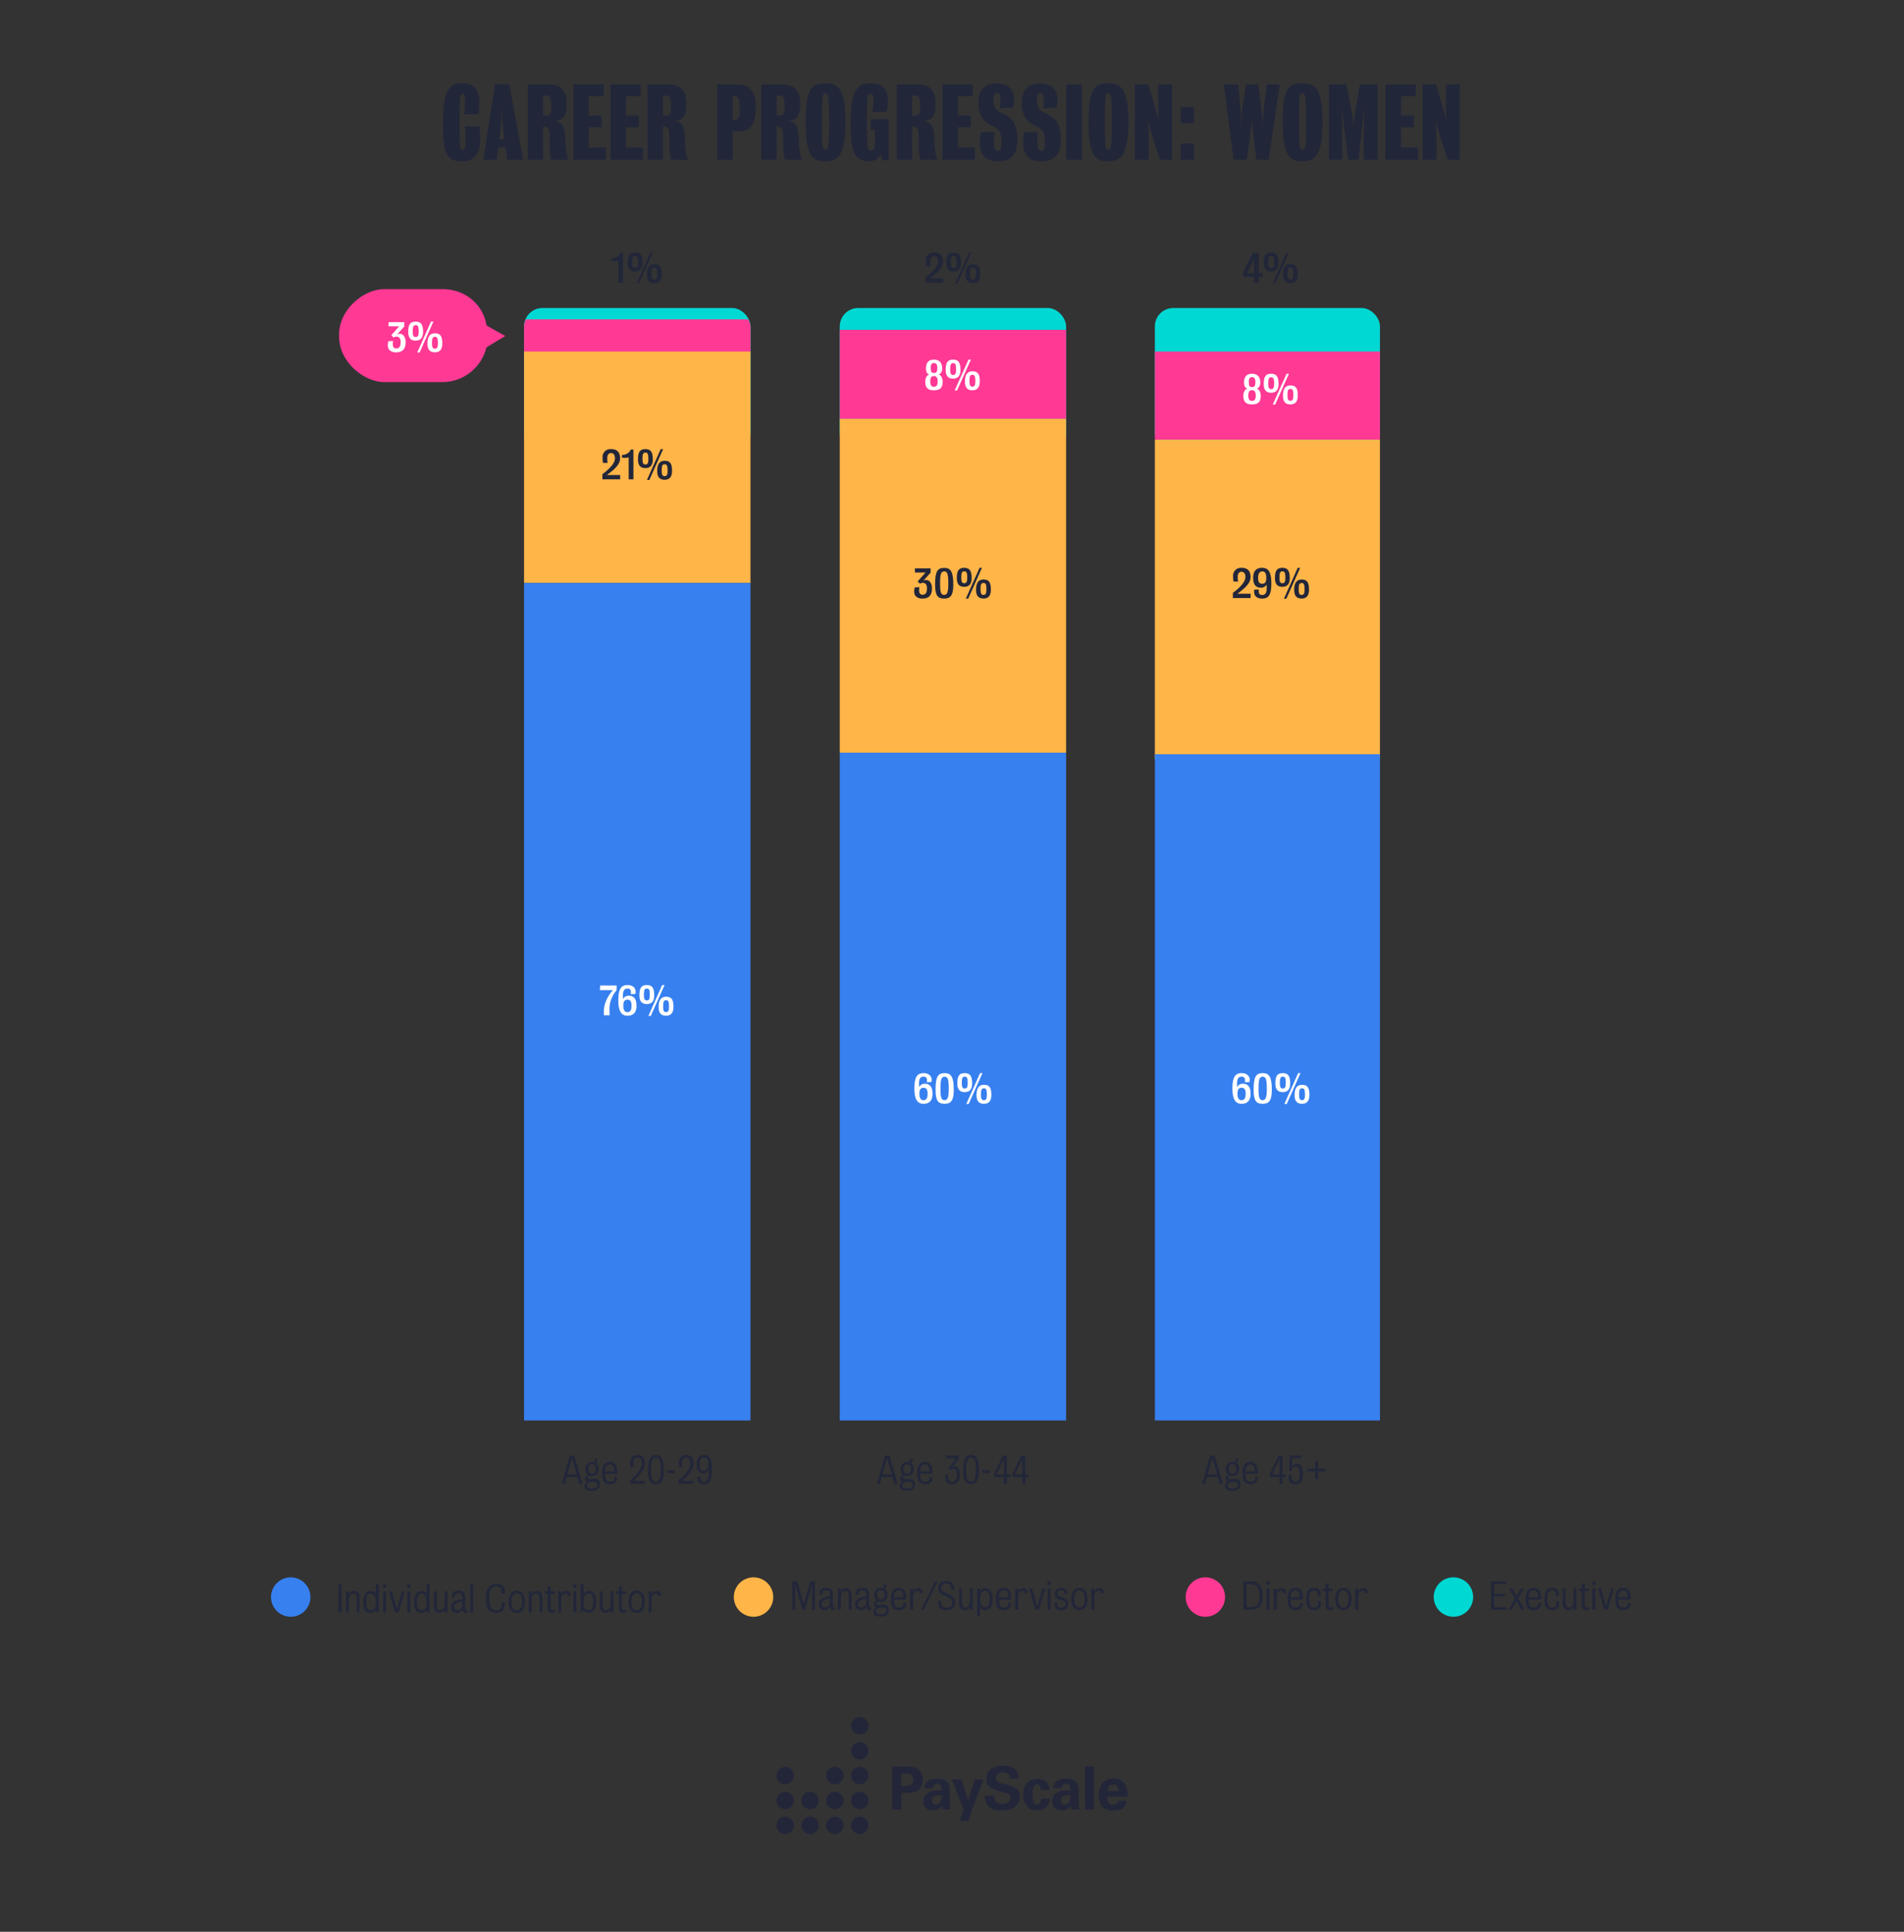 <svg id="Layer_1" data-name="Layer 1" xmlns="http://www.w3.org/2000/svg" xmlns:xlink="http://www.w3.org/1999/xlink" viewBox="0 0 1400 1420"><rect x="0" y="0" width="1400" height="1420" fill="#333333" stroke="none"/><defs><style>.cls-1{fill:none;}.cls-2{fill:#ff3994;}.cls-3{fill:#fff;}.cls-4{fill:#3780f0;}.cls-5{fill:#ffb548;}.cls-6{fill:#00d8d4;}.cls-7{fill:#222639;}.cls-8{clip-path:url(#clip-path);}.cls-9{fill:#232639;}</style><clipPath id="clip-path"><rect class="cls-1" x="385.33" y="227.08" width="166.5" height="105.53" rx="13.52"/></clipPath></defs><title>Artboard 19</title><path class="cls-2" d="M249.34,247.6v-1.82c0-18.29,18.12-33.25,33.24-33.25h42.75c16.47,0,29.84,10.91,32.41,26.68,2.07,1.27,13.82,7.81,13.82,7.81s-11,6.46-13.93,8.44a33.37,33.37,0,0,1-32.3,25.39H282.58C267.46,280.85,249.34,265.89,249.34,247.6Z"/><path class="cls-3" d="M291.23,259c-3.9,0-6.06-2.05-6.06-5a11.45,11.45,0,0,1,.42-3.19l3.42-.2a11.51,11.51,0,0,0-.23,2c0,2.28.69,3.56,2.6,3.56s3.22-1.14,3.22-4.73c0-2.94-1.29-4-3.31-4a3.85,3.85,0,0,0-1.91.66l-1.65-1.71,5.81-6.53h-7.83v-3.07h11.54V240l-5.45,6a3.58,3.58,0,0,1,2.23-.63c1.9,0,4.21,1.8,4.21,6.13C298.24,257.18,295.36,259,291.23,259Z"/><path class="cls-3" d="M305.65,250.4c-3.59,0-5.47-1.91-5.47-6.35,0-5.27,1.2-7.64,5.47-7.64,4,0,5.44,2.28,5.44,7.58C311.09,248.27,309.24,250.4,305.65,250.4Zm.06-11.39c-1.65,0-2.22.88-2.22,4.55,0,3.28.62,4.16,2.16,4.16s2.2-.88,2.2-4.16C307.85,239.8,307.19,239,305.71,239Zm2.85,20.08h-1.77l10.12-22.68h1.76Zm11.22-.11c-3.59,0-5.47-1.91-5.47-6.36,0-5,1.66-7.63,5.47-7.63,4.22,0,5.44,2.28,5.44,7.58C325.22,256.84,323.37,259,319.78,259Zm.06-11.4c-1.65,0-2.22.88-2.22,4.56,0,3.28.62,4.16,2.16,4.16s2.2-.88,2.2-4.16C322,248.38,321.32,247.58,319.84,247.58Z"/><circle class="cls-4" cx="213.76" cy="1173.98" r="14.49" transform="translate(-899.2 743.59) rotate(-58.54)"/><circle class="cls-5" cx="554.07" cy="1173.98" r="14.49" transform="translate(-736.51 1033.87) rotate(-58.54)"/><circle class="cls-2" cx="886.29" cy="1173.98" r="14.49" transform="translate(-577.68 1317.25) rotate(-58.54)"/><circle class="cls-6" cx="1068.7" cy="1173.98" r="14.49" transform="translate(-490.47 1472.84) rotate(-58.54)"/><path class="cls-7" d="M248.83,1185.27v-20.78h2.25v20.78Z"/><path class="cls-7" d="M262.31,1185.27v-10.09c0-3-.84-3.79-2.76-3.79s-3.06,2.22-3.06,4.66v9.22h-2.11v-15.53h2.11V1172a3.93,3.93,0,0,1,3.79-2.54c2.22,0,4.14,1.11,4.14,5.14v10.66Z"/><path class="cls-7" d="M276.48,1185.3v-2.14a4.24,4.24,0,0,1-4.13,2.38c-2.76,0-5.23-1.76-5.23-7.68s2.33-8.33,5.39-8.33a4.1,4.1,0,0,1,3.89,2.24v-7.28h2.11v20.81Zm-3.89-13.88c-2.33,0-3.3,1.7-3.3,6.38,0,4.36,1.35,5.79,3.65,5.79,2,0,3.46-1.4,3.46-6.06C276.4,1173.56,274.56,1171.42,272.59,1171.42Z"/><path class="cls-7" d="M281.62,1167.12v-2.63H284v2.63Zm.14,18.15v-15.53h2.11v15.53Z"/><path class="cls-7" d="M293.12,1185.27h-2.68l-4.54-15.53h2.25l3.7,13.34,3.74-13.34h1.94Z"/><path class="cls-7" d="M299.43,1167.12v-2.63h2.38v2.63Zm.13,18.15v-15.53h2.11v15.53Z"/><path class="cls-7" d="M313.82,1185.3v-2.14a4.25,4.25,0,0,1-4.14,2.38c-2.76,0-5.22-1.76-5.22-7.68s2.33-8.33,5.38-8.33a4.12,4.12,0,0,1,3.9,2.24v-7.28h2.11v20.81Zm-3.89-13.88c-2.33,0-3.31,1.7-3.31,6.38,0,4.36,1.36,5.79,3.66,5.79,2,0,3.46-1.4,3.46-6.06C313.74,1173.56,311.9,1171.42,309.93,1171.42Z"/><path class="cls-7" d="M326.94,1185.27v-2.14a4.08,4.08,0,0,1-3.78,2.41c-2.22,0-4.14-1.11-4.14-5.14v-10.66h2.11v10.09c0,3,.83,3.79,2.76,3.79s3.05-2.33,3.05-4.65v-9.23h2.11v15.53Z"/><path class="cls-7" d="M341.85,1185.49c-1.19,0-1.76-1-1.76-2.74a4,4,0,0,1-4,2.85c-2.81,0-4.38-1.65-4.38-4.44,0-2.49,1.84-4,4.33-4.84a18,18,0,0,1,3.92-.79c0-3.65-.81-4.44-3-4.44s-2.51,1.2-2.51,2.33a2.45,2.45,0,0,0,.11.7l-2.2.19c0-.19-.1-.78-.1-1.16,0-2.35,1.67-3.9,4.78-3.9,3.28,0,5,1.22,5,5.31v7.76c0,.84.16,1.3,1.27,1.3h.35v1.3A3,3,0,0,1,341.85,1185.49Zm-1.87-8.17a12.06,12.06,0,0,0-2.62.46c-2.54.84-3.49,1.92-3.49,3.65,0,1.51.86,2.19,2.62,2.19a3.72,3.72,0,0,0,3.49-3.76Z"/><path class="cls-7" d="M345.83,1185.27v-20.78h2.11v20.78Z"/><path class="cls-7" d="M365,1185.6c-4.95,0-7.74-2.82-7.74-10.34,0-8.06,2.82-11.09,7.58-11.09,5.6,0,6.76,3.76,6.46,7.33H369c.35-3-1.06-5.49-4-5.49-3.63,0-5.33,2.7-5.33,9,0,5.74,1.46,8.66,5.41,8.66,3.65,0,3.87-2.54,4-5.81l2.29.21C371.21,1183,369.53,1185.6,365,1185.6Z"/><path class="cls-7" d="M380,1185.6c-3.33,0-6-2.39-6-8.17s2.65-8.18,6-8.18,6,2.36,6,8.18S383.35,1185.6,380,1185.6Zm0-14.51c-3.25,0-3.87,3.68-3.87,6.34s.62,6.27,3.87,6.27,3.87-3.65,3.87-6.27S383.27,1171.09,380,1171.09Z"/><path class="cls-7" d="M396.72,1185.27v-10.09c0-3-.84-3.79-2.76-3.79s-3.06,2.22-3.06,4.66v9.22h-2.11v-15.53h2.11V1172a3.94,3.94,0,0,1,3.79-2.54c2.22,0,4.14,1.11,4.14,5.14v10.66Z"/><path class="cls-7" d="M406,1185.46c-2.27,0-3.25-.7-3.25-3.68v-10.2h-2.11v-1.84h2.17l0-3.73h2.11l0,3.73h3v1.84h-3v9.88c0,1.51.19,2.19,1.71,2.19a4.73,4.73,0,0,0,1.67-.44v1.6A5,5,0,0,1,406,1185.46Z"/><path class="cls-7" d="M417.53,1173.45c0-1-.22-2-2-2-1.21,0-2.4,1.19-2.89,3.19v10.69h-2.14v-15.53h2.06v2.08a4.54,4.54,0,0,1,3.81-2.43,2.94,2.94,0,0,1,3.25,3.43Z"/><path class="cls-7" d="M421.48,1167.12v-2.63h2.38v2.63Zm.13,18.15v-15.53h2.11v15.53Z"/><path class="cls-7" d="M432.89,1185.6a4.55,4.55,0,0,1-3.92-2.28l-1.08,2H427v-20.84h2.11v7.58a4,4,0,0,1,3.73-2.6c3.49,0,5.55,2.33,5.55,8.39S435.44,1185.6,432.89,1185.6Zm-.19-14.18c-2.19,0-3.62,2-3.62,6.11,0,4.58,1.22,6.06,3.73,6.06,2.06,0,3.44-1.43,3.44-5.79C436.25,1173,435,1171.42,432.7,1171.42Z"/><path class="cls-7" d="M449,1185.27v-2.14a4.09,4.09,0,0,1-3.79,2.41c-2.21,0-4.13-1.11-4.13-5.14v-10.66h2.11v10.09c0,3,.84,3.79,2.75,3.79s3.06-2.33,3.06-4.65v-9.23h2.11v15.53Z"/><path class="cls-7" d="M458.38,1185.46c-2.27,0-3.25-.7-3.25-3.68v-10.2H453v-1.84h2.17l0-3.73h2.11l0,3.73h3v1.84h-3v9.88c0,1.51.19,2.19,1.71,2.19a4.84,4.84,0,0,0,1.68-.44v1.6A5.12,5.12,0,0,1,458.38,1185.46Z"/><path class="cls-7" d="M468.15,1185.6c-3.33,0-6-2.39-6-8.17s2.65-8.18,6-8.18,6,2.36,6,8.18S471.47,1185.6,468.15,1185.6Zm0-14.51c-3.25,0-3.87,3.68-3.87,6.34s.62,6.27,3.87,6.27,3.87-3.65,3.87-6.27S471.39,1171.09,468.15,1171.09Z"/><path class="cls-7" d="M484,1173.45c0-1-.22-2-2-2-1.22,0-2.41,1.19-2.9,3.19v10.69h-2.14v-15.53H479v2.08a4.54,4.54,0,0,1,3.81-2.43,2.94,2.94,0,0,1,3.25,3.43Z"/><path class="cls-7" d="M597.12,1183.22V1164.9l-5.22,18.32H590l-5.28-18.32v18.32h-2.11v-20.78h3.57l4.79,16.83,4.79-16.83h3.49v20.78Z"/><path class="cls-7" d="M612.14,1183.43c-1.19,0-1.76-.94-1.76-2.73a4,4,0,0,1-4,2.84c-2.81,0-4.38-1.65-4.38-4.44,0-2.48,1.84-4,4.33-4.84a17.74,17.74,0,0,1,3.92-.78c0-3.66-.81-4.44-2.95-4.44s-2.51,1.19-2.51,2.33a2.5,2.5,0,0,0,.11.7l-2.19.19a9.54,9.54,0,0,1-.11-1.16c0-2.36,1.67-3.9,4.79-3.9s5,1.22,5,5.3v7.77c0,.84.16,1.3,1.27,1.3H614v1.29A2.94,2.94,0,0,1,612.14,1183.43Zm-1.87-8.17a12.7,12.7,0,0,0-2.62.46c-2.54.84-3.49,1.92-3.49,3.65,0,1.52.86,2.2,2.62,2.2a3.72,3.72,0,0,0,3.49-3.76Z"/><path class="cls-7" d="M624,1183.22v-10.1c0-2.94-.83-3.78-2.76-3.78s-3,2.22-3,4.65v9.23h-2.11v-15.53h2.11V1170a3.93,3.93,0,0,1,3.79-2.54c2.21,0,4.14,1.11,4.14,5.14v10.66Z"/><path class="cls-7" d="M638.87,1183.43c-1.19,0-1.76-.94-1.76-2.73a4,4,0,0,1-4,2.84c-2.82,0-4.39-1.65-4.39-4.44,0-2.48,1.84-4,4.33-4.84a17.69,17.69,0,0,1,3.93-.78c0-3.66-.82-4.44-3-4.44s-2.52,1.19-2.52,2.33a2.5,2.5,0,0,0,.11.7l-2.19.19a9.54,9.54,0,0,1-.11-1.16c0-2.36,1.67-3.9,4.79-3.9s5,1.22,5,5.3v7.77c0,.84.16,1.3,1.27,1.3h.35v1.29A2.94,2.94,0,0,1,638.87,1183.43Zm-1.86-8.17a12.67,12.67,0,0,0-2.63.46c-2.54.84-3.49,1.92-3.49,3.65,0,1.52.87,2.2,2.63,2.2a3.73,3.73,0,0,0,3.49-3.76Z"/><path class="cls-7" d="M647.45,1188.3c-3.71,0-5.22-1.22-5.22-3.22a3.22,3.22,0,0,1,2.41-3.35,2.14,2.14,0,0,1-2.09-2.33c0-1.16.68-2.14,2.28-2.7-1.33-.73-2-2.57-2-4.39,0-3.08,1.73-5.11,4.87-5.11a4.86,4.86,0,0,1,1.82.35l.4-2.81h2.44l-1.79,3.3a5.19,5.19,0,0,1,2,4.27c0,3.06-1.92,5.14-4.66,5.14a8.7,8.7,0,0,1-2-.24c-1.38.38-1.51.87-1.51,1.54s.65,1.22,2.57,1l2-.19c2.43-.22,4.52.92,4.52,3.9C653.54,1186.71,651.4,1188.3,647.45,1188.3Zm1.14-6.54a13.39,13.39,0,0,0-2.47.21c-1.62.76-2.08,1.65-2.08,2.52,0,1.32,1.11,2.16,3.46,2.16,3.11,0,4.25-1,4.25-2.84C651.75,1182.16,650.51,1181.76,648.59,1181.76Zm-.9-12.88c-2,0-2.76,1.27-2.76,3.43s1,3.44,2.76,3.44,2.79-1.14,2.79-3.44C650.48,1170.26,649.61,1168.88,647.69,1168.88Z"/><path class="cls-7" d="M666.31,1175.78h-9c0,.46,0,.89.06,1.3.21,3.35,1.32,4.59,3.92,4.59,2.24,0,2.84-1.4,2.89-2.92,0-.24,0-.62,0-.62l2.09.22a4.39,4.39,0,0,1,0,1c-.19,2.59-2,4.19-5.23,4.19-4.11,0-5.92-2.11-5.92-7.87,0-6.33,2.08-8.47,5.87-8.47,3.19,0,5.06,2,5.33,6.14,0,.41.05.89.05,1.44C666.33,1175.1,666.33,1175.45,666.31,1175.78Zm-2.28-3.39c-.27-1.86-1.1-3.35-3.11-3.35-2.27,0-3.65,1.87-3.65,5h6.84C664.11,1173.67,664.09,1172.88,664,1172.39Z"/><path class="cls-7" d="M676.32,1171.39c0-.94-.22-2-2-2-1.22,0-2.41,1.2-2.9,3.2v10.68h-2.14v-15.53h2.06v2.09a4.52,4.52,0,0,1,3.81-2.44,3,3,0,0,1,3.25,3.44Z"/><path class="cls-7" d="M679.18,1183.22h-1.89l10.28-20.78h1.9Z"/><path class="cls-7" d="M695.85,1183.54c-3.89,0-6-1.57-6-4.76a8.75,8.75,0,0,1,.27-2l2.16-.08a6.16,6.16,0,0,0-.22,1.65c0,2.38,1.2,3.3,3.87,3.3,2.84,0,4.25-.95,4.25-3.65,0-2-1.14-3.17-4.35-4.52l-2.52-1.08c-2.08-.87-3.41-2.17-3.41-4.49,0-3.39,1.76-5.77,5.79-5.77,3.52,0,5.82,2,5.82,5a4.7,4.7,0,0,1-.17,1.43l-2.11.06a4.92,4.92,0,0,0,.14-1c0-1.95-1-3.66-3.82-3.66-2.32,0-3.38,1.25-3.38,3.25s.9,2.57,3.22,3.6l3.11,1.38a6,6,0,0,1,3.93,5.73C702.43,1181.86,699.94,1183.54,695.85,1183.54Z"/><path class="cls-7" d="M713.17,1183.22v-2.14a4.11,4.11,0,0,1-3.79,2.41c-2.22,0-4.14-1.11-4.14-5.14v-10.66h2.11v10.09c0,3,.84,3.79,2.76,3.79s3.06-2.33,3.06-4.66v-9.22h2.11v15.53Z"/><path class="cls-7" d="M724.45,1183.54a4,4,0,0,1-3.82-2.22v6.77h-2.11v-20.4h2.11v2.51a3.82,3.82,0,0,1,3.74-2.84c3.06,0,5.54,2.22,5.54,8.44C729.91,1181.73,727,1183.54,724.45,1183.54Zm-.27-14.18c-2.38,0-3.55,2.52-3.55,6.12,0,4.38,1.41,6.06,3.58,6.06s3.51-1.27,3.51-5.79C727.72,1170.91,726.59,1169.36,724.18,1169.36Z"/><path class="cls-7" d="M743.47,1175.78h-9c0,.46,0,.89.06,1.3.21,3.35,1.32,4.59,3.92,4.59,2.25,0,2.84-1.4,2.89-2.92,0-.24,0-.62,0-.62l2.08.22a3.47,3.47,0,0,1,0,1c-.19,2.59-2,4.19-5.22,4.19-4.12,0-5.93-2.11-5.93-7.87,0-6.33,2.08-8.47,5.87-8.47,3.19,0,5.06,2,5.33,6.14,0,.41.06.89.06,1.44C743.5,1175.1,743.5,1175.45,743.47,1175.78Zm-2.27-3.39c-.27-1.86-1.11-3.35-3.11-3.35-2.28,0-3.66,1.87-3.66,5h6.85C741.28,1173.67,741.25,1172.88,741.2,1172.39Z"/><path class="cls-7" d="M753.48,1171.39c0-.94-.22-2-2-2-1.22,0-2.41,1.2-2.9,3.2v10.68h-2.14v-15.53h2.06v2.09a4.53,4.53,0,0,1,3.82-2.44,3,3,0,0,1,3.24,3.44Z"/><path class="cls-7" d="M764,1183.22h-2.68l-4.54-15.53H759l3.71,13.33,3.73-13.33h2Z"/><path class="cls-7" d="M770.26,1165.06v-2.62h2.38v2.62Zm.13,18.16v-15.53h2.11v15.53Z"/><path class="cls-7" d="M780.37,1183.54c-3.35,0-4.81-1.41-4.81-3.68a6,6,0,0,1,.35-1.92l1.84.22a6.73,6.73,0,0,0-.19,1.21c0,1.52.65,2.41,2.73,2.41s3.19-.94,3.19-2.7c0-1.49-.81-1.95-3.16-2.82l-1.68-.62c-1.81-.68-2.95-1.65-2.95-3.87,0-2.78,1.63-4.57,4.44-4.57,3.06,0,4.73,1.62,4.73,3.73a3.17,3.17,0,0,1-.05.73l-2.11.27c0-.29,0-.64,0-1-.08-1-.84-2-2.49-2a2.33,2.33,0,0,0-2.65,2.41c0,1.21.7,1.75,2.32,2.38l1.84.7c2.33.89,3.68,1.89,3.68,4.09C785.43,1181.81,783.84,1183.54,780.37,1183.54Z"/><path class="cls-7" d="M793.68,1183.54c-3.32,0-6-2.38-6-8.17s2.65-8.17,6-8.17,6,2.35,6,8.17S797,1183.54,793.68,1183.54Zm0-14.5c-3.24,0-3.86,3.68-3.86,6.33s.62,6.28,3.86,6.28,3.87-3.66,3.87-6.28S796.93,1169,793.68,1169Z"/><path class="cls-7" d="M809.49,1171.39c0-.94-.22-2-2-2-1.21,0-2.4,1.2-2.89,3.2v10.68h-2.14v-15.53h2.06v2.09a4.52,4.52,0,0,1,3.81-2.44,3,3,0,0,1,3.25,3.44Z"/><path class="cls-7" d="M919.31,1183.22h-5v-20.78h6.06c4.68,0,8,3.33,8,10.77C928.37,1180.38,926,1183.22,919.31,1183.22Zm.3-18.83h-3.09v16.88h2.65c4.85,0,7-1.76,7-8.06C926.15,1167.39,924,1164.39,919.61,1164.39Z"/><path class="cls-7" d="M931.11,1165.06v-2.62h2.38v2.62Zm.13,18.16v-15.53h2.11v15.53Z"/><path class="cls-7" d="M943.63,1171.39c0-.94-.21-2-2-2-1.22,0-2.41,1.19-2.89,3.19v10.68H936.6v-15.53h2.06v2.09a4.5,4.5,0,0,1,3.81-2.44,3,3,0,0,1,3.25,3.44Z"/><path class="cls-7" d="M957.94,1175.78h-9c0,.46,0,.89.05,1.3.22,3.35,1.33,4.59,3.93,4.59,2.24,0,2.84-1.4,2.89-2.92,0-.24,0-.62,0-.62l2.09.22a4,4,0,0,1,0,1c-.18,2.6-2,4.19-5.22,4.19-4.11,0-5.92-2.11-5.92-7.87,0-6.33,2.08-8.47,5.87-8.47,3.19,0,5.06,2,5.33,6.14,0,.41.05.89.05,1.44C958,1175.1,958,1175.45,957.94,1175.78Zm-2.27-3.38c-.27-1.87-1.11-3.36-3.11-3.36-2.27,0-3.65,1.87-3.65,5h6.84C955.75,1173.67,955.73,1172.88,955.67,1172.4Z"/><path class="cls-7" d="M966.28,1183.54c-3.82,0-5.82-2.33-5.82-7.74,0-6.35,2-8.6,6-8.6,3.27,0,4.62,2.06,4.62,4.68A5.11,5.11,0,0,1,971,1173l-2,.11a2.62,2.62,0,0,0,.08-.76c0-2.06-.87-3.25-2.81-3.25-2.63,0-3.68,2-3.68,6,0,5.28,1.11,6.6,3.65,6.6,2.27,0,3-1.32,3-3.73a5,5,0,0,0-.14-1.13l2,.1a8.77,8.77,0,0,1,.19,1.92C971.34,1181.16,970,1183.54,966.28,1183.54Z"/><path class="cls-7" d="M978,1183.41c-2.27,0-3.25-.71-3.25-3.68v-10.2h-2.11v-1.84h2.17l0-3.74h2.11l0,3.74h3v1.84h-3v9.87c0,1.52.19,2.19,1.71,2.19a4.84,4.84,0,0,0,1.68-.43v1.6A5.26,5.26,0,0,1,978,1183.41Z"/><path class="cls-7" d="M987.79,1183.54c-3.33,0-6-2.38-6-8.17s2.65-8.17,6-8.17,6,2.35,6,8.17S991.11,1183.54,987.79,1183.54Zm0-14.5c-3.25,0-3.87,3.68-3.87,6.33s.62,6.28,3.87,6.28,3.87-3.65,3.87-6.28S991,1169,987.79,1169Z"/><path class="cls-7" d="M1003.59,1171.39c0-.94-.22-2-2-2-1.22,0-2.41,1.19-2.9,3.19v10.68h-2.14v-15.53h2.06v2.09a4.53,4.53,0,0,1,3.82-2.44,3,3,0,0,1,3.24,3.44Z"/><path class="cls-7" d="M1096.45,1183.22v-20.78h10.87v1.87h-8.66v7.3h7.93v1.87h-7.93v7.87h9.28v1.87Z"/><path class="cls-7" d="M1118.52,1183.22l-3.43-6.28-3.57,6.28h-2.3l4.7-8.15-4.22-7.38h2.41l3,5.6,3.13-5.6h2.25l-4.17,7.38,4.66,8.15Z"/><path class="cls-7" d="M1133.1,1175.78h-9c0,.46,0,.89,0,1.3.22,3.35,1.33,4.59,3.93,4.59,2.24,0,2.84-1.4,2.89-2.92,0-.24,0-.62,0-.62l2.09.22a4,4,0,0,1,0,1c-.18,2.6-2,4.19-5.22,4.19-4.11,0-5.92-2.11-5.92-7.87,0-6.33,2.08-8.47,5.87-8.47,3.19,0,5.06,2,5.33,6.14,0,.41.05.89.05,1.44C1133.13,1175.1,1133.13,1175.45,1133.1,1175.78Zm-2.27-3.38c-.27-1.87-1.11-3.36-3.11-3.36-2.27,0-3.65,1.87-3.65,5h6.84C1130.91,1173.67,1130.89,1172.88,1130.83,1172.4Z"/><path class="cls-7" d="M1141.44,1183.54c-3.82,0-5.82-2.33-5.82-7.74,0-6.35,2-8.6,6-8.6,3.27,0,4.62,2.06,4.62,4.68a5.11,5.11,0,0,1-.11,1.14l-2,.11a2.62,2.62,0,0,0,.08-.76c0-2.06-.87-3.25-2.81-3.25-2.63,0-3.68,2-3.68,6,0,5.28,1.11,6.6,3.65,6.6,2.27,0,3-1.32,3-3.73a5,5,0,0,0-.14-1.13l2,.1a8.77,8.77,0,0,1,.19,1.92C1146.5,1181.16,1145.12,1183.54,1141.44,1183.54Z"/><path class="cls-7" d="M1157,1183.22v-2.14a4.11,4.11,0,0,1-3.79,2.41c-2.22,0-4.14-1.11-4.14-5.14v-10.66h2.11v10.09c0,3,.84,3.79,2.76,3.79s3.06-2.33,3.06-4.66v-9.22h2.1v15.53Z"/><path class="cls-7" d="M1166.38,1183.41c-2.27,0-3.24-.71-3.24-3.68v-10.2H1161v-1.84h2.16l0-3.74h2.11l0,3.74h3v1.84h-3v9.87c0,1.52.19,2.19,1.7,2.19a4.78,4.78,0,0,0,1.68-.43v1.6A5.26,5.26,0,0,1,1166.38,1183.41Z"/><path class="cls-7" d="M1170.71,1165.06v-2.62h2.38v2.62Zm.14,18.16v-15.53H1173v15.53Z"/><path class="cls-7" d="M1182.21,1183.22h-2.68l-4.54-15.53h2.24l3.71,13.34,3.73-13.34h1.95Z"/><path class="cls-7" d="M1198.93,1175.78h-9c0,.46,0,.89.06,1.3.22,3.35,1.32,4.59,3.92,4.59,2.25,0,2.84-1.4,2.9-2.92,0-.24,0-.62,0-.62l2.08.22a3.47,3.47,0,0,1,0,1c-.19,2.6-2,4.19-5.22,4.19-4.11,0-5.93-2.11-5.93-7.87,0-6.33,2.09-8.47,5.87-8.47,3.2,0,5.06,2,5.33,6.14,0,.41.06.89.06,1.44C1199,1175.1,1199,1175.45,1198.93,1175.78Zm-2.27-3.38c-.27-1.87-1.11-3.36-3.11-3.36-2.28,0-3.66,1.87-3.66,5h6.85C1196.74,1173.67,1196.71,1172.88,1196.66,1172.4Z"/><rect class="cls-6" x="385.33" y="226.42" width="166.5" height="105.53" rx="13.52"/><g class="cls-8"><rect class="cls-2" x="385.33" y="234.77" width="166.5" height="24.3"/></g><rect class="cls-5" x="385.33" y="258.42" width="166.5" height="170.11"/><rect class="cls-4" x="385.33" y="428.52" width="166.5" height="615.62"/><path class="cls-7" d="M454.68,207.83v-16.1a14,14,0,0,1-2.51.29,20.09,20.09,0,0,1-2.42-.12v-2a7.4,7.4,0,0,0,4.21-1.25,5.14,5.14,0,0,0,2.17-2.68h2.05v21.88Z"/><path class="cls-7" d="M467,199.6c-3.59,0-5.47-1.91-5.47-6.36,0-5.27,1.19-7.63,5.47-7.63,4,0,5.44,2.28,5.44,7.57C472.43,197.46,470.58,199.6,467,199.6Zm.05-11.4c-1.65,0-2.22.88-2.22,4.56,0,3.27.63,4.16,2.17,4.16s2.19-.89,2.19-4.16C469.18,189,468.52,188.2,467,188.2Zm2.85,20.08h-1.76l10.11-22.67H480Zm11.23-.11c-3.59,0-5.47-1.91-5.47-6.35,0-5,1.65-7.64,5.47-7.64,4.21,0,5.44,2.28,5.44,7.58C486.56,206,484.71,208.17,481.12,208.17Zm.05-11.4c-1.65,0-2.22.89-2.22,4.56,0,3.28.63,4.16,2.17,4.16s2.19-.88,2.19-4.16C483.31,197.57,482.65,196.77,481.17,196.77Z"/><path class="cls-7" d="M442.94,352.34v-3.79c4.5-3.3,9.23-7.77,9.23-11.59,0-2.65-1.11-3.93-2.94-3.93s-2.73,1.54-2.73,3.9a28.84,28.84,0,0,0,.28,3.33h-3.39a28.81,28.81,0,0,1-.34-4,5.76,5.76,0,0,1,6.15-6.13c4.48,0,6.73,2.11,6.73,6.92,0,4.65-4.87,8.61-9.69,12.11H456v3.19Z"/><path class="cls-7" d="M462.26,352.34V336.25a14.17,14.17,0,0,1-2.51.28,22.53,22.53,0,0,1-2.42-.11v-2a7.25,7.25,0,0,0,4.21-1.25,5.14,5.14,0,0,0,2.17-2.68h2.05v21.88Z"/><path class="cls-7" d="M474.56,344.11c-3.58,0-5.46-1.91-5.46-6.35,0-5.27,1.19-7.64,5.46-7.64,4,0,5.45,2.28,5.45,7.58C480,342,478.15,344.11,474.56,344.11Zm.06-11.4c-1.65,0-2.22.89-2.22,4.56,0,3.28.63,4.16,2.16,4.16s2.2-.88,2.2-4.16C476.76,333.51,476.1,332.71,474.62,332.71Zm2.85,20.09H475.7l10.12-22.68h1.76Zm11.23-.12c-3.59,0-5.47-1.9-5.47-6.35,0-5,1.65-7.63,5.47-7.63,4.21,0,5.44,2.28,5.44,7.57C494.14,350.55,492.28,352.68,488.7,352.68Zm.05-11.39c-1.65,0-2.22.88-2.22,4.56,0,3.27.63,4.16,2.17,4.16s2.19-.89,2.19-4.16C490.89,342.09,490.23,341.29,488.75,341.29Z"/><path class="cls-3" d="M453.31,728a21.39,21.39,0,0,0-5.19,13.62c0,1.82.12,3.9.2,4.67h-4.27c0-.82-.09-1.36-.09-2.22,0-6.75,3.19-12.31,6.78-16.27h-9.68l.25-3.39h12.14Z"/><path class="cls-3" d="M461.37,746.64c-4,0-6.72-2.56-6.72-11.3,0-8.55,2.19-11.26,6.81-11.26,3.53,0,5.92,2,5.92,4.87a6.26,6.26,0,0,1-.2,1.68l-3.39.15a5.79,5.79,0,0,0,.15-1.26c0-2-.89-2.85-2.57-2.85-2.08,0-3.3,1.32-3.3,5.05,0,.68,0,2.25.05,2.73a4.41,4.41,0,0,1,4.25-2.53c3,0,5.64,1.53,5.64,7.37C468,744.65,465.33,746.64,461.37,746.64Zm0-11.79c-2.16,0-3.05,1.45-3.05,4.39,0,3.19,1,4.76,3.05,4.76s3-1.54,3-4.76C464.36,736.33,463.54,734.85,461.37,734.85Z"/><path class="cls-3" d="M475.62,738.07c-3.59,0-5.47-1.91-5.47-6.35,0-5.27,1.2-7.64,5.47-7.64,4,0,5.44,2.28,5.44,7.58C481.06,735.93,479.21,738.07,475.62,738.07Zm.06-11.4c-1.66,0-2.23.89-2.23,4.56,0,3.28.63,4.16,2.17,4.16s2.19-.88,2.19-4.16C477.81,727.47,477.16,726.67,475.68,726.67Zm2.85,20.09h-1.77l10.11-22.68h1.77Zm11.22-.12c-3.59,0-5.47-1.9-5.47-6.35,0-4.95,1.65-7.63,5.47-7.63,4.22,0,5.44,2.28,5.44,7.58C495.19,744.51,493.34,746.64,489.75,746.64Zm.06-11.39c-1.65,0-2.22.88-2.22,4.56,0,3.27.62,4.16,2.16,4.16s2.19-.89,2.19-4.16C491.94,736.05,491.29,735.25,489.81,735.25Z"/><path class="cls-7" d="M425.93,1090.7l-1.46-5.08H416.6l-1.36,5.08H413.1l5.79-20.77h3.33l6.09,20.77Zm-5.41-19.07-3.46,12.18h7Z"/><path class="cls-7" d="M435.07,1095.79c-3.7,0-5.22-1.22-5.22-3.22a3.23,3.23,0,0,1,2.41-3.35,2.14,2.14,0,0,1-2.08-2.33c0-1.16.67-2.14,2.27-2.71-1.33-.73-2-2.56-2-4.38,0-3.08,1.73-5.11,4.87-5.11a4.76,4.76,0,0,1,1.81.35l.41-2.81H440l-1.78,3.3a5.18,5.18,0,0,1,2,4.27c0,3.06-1.92,5.14-4.65,5.14a8.62,8.62,0,0,1-2-.24c-1.38.38-1.52.86-1.52,1.54s.65,1.22,2.57,1l2-.19c2.44-.22,4.52.92,4.52,3.9C441.16,1094.19,439,1095.79,435.07,1095.79Zm1.14-6.55a13.19,13.19,0,0,0-2.46.22c-1.62.76-2.08,1.65-2.08,2.52,0,1.32,1.1,2.16,3.46,2.16,3.11,0,4.25-1,4.25-2.84C439.38,1089.65,438.13,1089.24,436.21,1089.24Zm-.89-12.87c-2,0-2.76,1.27-2.76,3.43s.95,3.44,2.76,3.44,2.78-1.14,2.78-3.44C438.1,1077.75,437.24,1076.37,435.32,1076.37Z"/><path class="cls-7" d="M453.93,1083.26h-9c0,.46,0,.9.05,1.3.22,3.36,1.33,4.6,3.92,4.6,2.25,0,2.84-1.4,2.9-2.92,0-.24,0-.62,0-.62l2.08.22a3.47,3.47,0,0,1,0,1c-.19,2.59-2,4.19-5.22,4.19-4.11,0-5.93-2.11-5.93-7.87,0-6.33,2.09-8.47,5.88-8.47,3.19,0,5.05,2,5.32,6.14,0,.41.06.89.06,1.43C454,1082.59,454,1082.94,453.93,1083.26Zm-2.27-3.38c-.27-1.86-1.11-3.35-3.11-3.35-2.27,0-3.65,1.87-3.65,5h6.84C451.74,1081.16,451.71,1080.37,451.66,1079.88Z"/><path class="cls-7" d="M466.54,1087.86l-.92.82H474v2H463.27v-2.51l.81-.7c4-3.44,7.84-7.77,7.84-11.39,0-3.44-1.27-4.63-3.32-4.63s-3,1.68-3,4.46a23.7,23.7,0,0,0,.27,2.65h-2.16a27.26,27.26,0,0,1-.36-3.16c0-3,1.71-5.82,5.2-5.82,3.76,0,5.65,1.76,5.65,6.44C474.22,1080.45,469.16,1085.54,466.54,1087.86Z"/><path class="cls-7" d="M482.29,1091c-4.49,0-5.79-3.84-5.79-9.79,0-7.77,1.3-11.64,5.79-11.64s5.81,3.79,5.81,11.64C488.1,1086.81,486.91,1091,482.29,1091Zm0-19.56c-3.22,0-3.55,4.44-3.55,9.06,0,4.22.11,8.63,3.55,8.63s3.54-4.46,3.54-8.63C485.83,1075.85,485.56,1071.47,482.29,1071.47Z"/><path class="cls-7" d="M490.65,1082.86v-2.08h5.54v2.08Z"/><path class="cls-7" d="M502.31,1087.86l-.92.82h8.39v2H499v-2.51l.81-.7c4-3.44,7.84-7.77,7.84-11.39,0-3.44-1.27-4.63-3.33-4.63s-3,1.68-3,4.46a23.7,23.7,0,0,0,.27,2.65H499.5a27.26,27.26,0,0,1-.36-3.16c0-3,1.71-5.82,5.2-5.82,3.76,0,5.65,1.76,5.65,6.44C510,1080.45,504.93,1085.54,502.31,1087.86Z"/><path class="cls-7" d="M517.7,1091c-3.27,0-5-1.87-5-4.63a7.44,7.44,0,0,1,.11-1.13l2.22-.14a2.81,2.81,0,0,0-.06.73c0,1.87.74,3.36,2.82,3.36s3.08-1.76,3.38-6.12c.05-.78.08-2.4.05-2.92a4.21,4.21,0,0,1-4.08,2.87c-2.71,0-4.93-1.62-4.93-6.74,0-4.46,2.22-6.71,5.55-6.71,3.52,0,5.68,1.79,5.68,10.2S521.57,1091,517.7,1091Zm.06-19.59c-2.3,0-3.3,1.76-3.3,4.93,0,3.65,1.11,4.79,3.11,4.79s3.49-2.17,3.49-5S519.87,1071.44,517.76,1071.44Z"/><rect class="cls-6" x="617.47" y="226.42" width="166.42" height="105.53" rx="13.52"/><rect class="cls-2" x="617.47" y="242.46" width="166.42" height="65.44"/><rect class="cls-5" x="617.47" y="307.9" width="166.42" height="245.41"/><rect class="cls-4" x="617.47" y="553.32" width="166.42" height="490.83"/><path class="cls-7" d="M680.46,207.83V204c4.5-3.31,9.23-7.78,9.23-11.6,0-2.65-1.11-3.93-2.93-3.93s-2.74,1.54-2.74,3.91a26.83,26.83,0,0,0,.29,3.33h-3.39a29.15,29.15,0,0,1-.35-4,5.77,5.77,0,0,1,6.16-6.12c4.47,0,6.72,2.11,6.72,6.92,0,4.64-4.87,8.6-9.68,12.11h9.74v3.19Z"/><path class="cls-7" d="M701.23,199.6c-3.59,0-5.47-1.91-5.47-6.36,0-5.27,1.2-7.63,5.47-7.63,4,0,5.44,2.28,5.44,7.57C706.67,197.46,704.82,199.6,701.23,199.6Zm.06-11.4c-1.65,0-2.22.88-2.22,4.56,0,3.27.62,4.16,2.16,4.16s2.2-.89,2.2-4.16C703.43,189,702.77,188.2,701.29,188.2Zm2.85,20.08h-1.77l10.12-22.67h1.76Zm11.22-.11c-3.59,0-5.47-1.91-5.47-6.35,0-5,1.66-7.64,5.47-7.64,4.22,0,5.45,2.28,5.45,7.58C720.81,206,719,208.17,715.36,208.17Zm.06-11.4c-1.65,0-2.22.89-2.22,4.56,0,3.28.62,4.16,2.16,4.16s2.2-.88,2.2-4.16C717.56,197.57,716.9,196.77,715.42,196.77Z"/><path class="cls-7" d="M678.25,440c-3.9,0-6.07-2.06-6.07-5a11.39,11.39,0,0,1,.43-3.19l3.42-.2a10.61,10.61,0,0,0-.23,2c0,2.27.69,3.56,2.59,3.56s3.22-1.14,3.22-4.73c0-2.94-1.28-4-3.3-4a3.93,3.93,0,0,0-1.91.65l-1.65-1.7,5.81-6.53h-7.84v-3.08h11.54v3.2l-5.44,6a3.56,3.56,0,0,1,2.22-.63c1.91,0,4.22,1.8,4.22,6.13C685.26,438.15,682.38,440,678.25,440Z"/><path class="cls-7" d="M694.24,440c-4.5,0-6.67-1.91-6.67-10.23,0-9.6,1.65-12.34,6.67-12.34,4.73,0,6.72,2.68,6.72,12.28C701,438,698.6,440,694.24,440Zm0-19.92c-2.2,0-3,1.34-3,8.86,0,6.53.65,8.35,3,8.35,2.19,0,3.07-1.82,3.07-8.35C697.31,421.31,696.32,420,694.27,420Z"/><path class="cls-7" d="M709,431.37c-3.58,0-5.46-1.91-5.46-6.35,0-5.27,1.19-7.64,5.46-7.64,4,0,5.45,2.28,5.45,7.58C714.47,429.23,712.61,431.37,709,431.37Zm.06-11.4c-1.65,0-2.22.89-2.22,4.56,0,3.28.63,4.16,2.16,4.16s2.2-.88,2.2-4.16C711.22,420.77,710.56,420,709.08,420Zm2.85,20.09h-1.76l10.11-22.68H722Zm11.23-.11c-3.59,0-5.47-1.91-5.47-6.36,0-4.95,1.65-7.63,5.47-7.63,4.21,0,5.44,2.28,5.44,7.58C728.6,437.81,726.75,440,723.16,440Zm.05-11.4c-1.65,0-2.22.88-2.22,4.56,0,3.27.63,4.16,2.17,4.16s2.19-.89,2.19-4.16C725.35,429.35,724.69,428.55,723.21,428.55Z"/><path class="cls-3" d="M686.71,286.9c-4,0-6.38-1.51-6.38-6.12,0-3.31,1.4-5.13,3-5.47-1.51-.32-2.51-2-2.51-4.48,0-4.21,1.88-6.49,5.92-6.49s6.07,2.39,6.07,6.49c0,2.25-1,4.13-2.68,4.48,1.63.25,3,2.25,3,5.47C693.1,285.22,691.13,286.9,686.71,286.9Zm0-10.45c-1.88,0-2.7,1.05-2.7,3.93s.91,3.93,2.7,3.93,2.77-1,2.77-3.93S688.4,276.45,686.71,276.45Zm0-9.6c-1.59,0-2.36,1-2.36,3.58,0,3.05.71,3.74,2.36,3.74s2.51-.66,2.51-3.74C689.22,267.7,688.22,266.85,686.71,266.85Z"/><path class="cls-3" d="M700.82,278.33c-3.59,0-5.47-1.91-5.47-6.36,0-5.27,1.2-7.63,5.47-7.63,4,0,5.44,2.28,5.44,7.58C706.26,276.19,704.41,278.33,700.82,278.33Zm.06-11.4c-1.66,0-2.23.88-2.23,4.56,0,3.27.63,4.16,2.17,4.16s2.19-.89,2.19-4.16C703,267.73,702.36,266.93,700.88,266.93ZM703.73,287H702l10.11-22.67h1.77ZM715,286.9c-3.59,0-5.47-1.91-5.47-6.35,0-5,1.65-7.64,5.47-7.64,4.22,0,5.44,2.28,5.44,7.58C720.39,284.76,718.54,286.9,715,286.9Zm.06-11.39c-1.66,0-2.23.88-2.23,4.55,0,3.28.63,4.16,2.17,4.16s2.19-.88,2.19-4.16C717.14,276.3,716.49,275.51,715,275.51Z"/><path class="cls-3" d="M679.05,811.39c-4,0-6.72-2.56-6.72-11.31,0-8.55,2.19-11.25,6.8-11.25,3.54,0,5.93,2,5.93,4.87a6.83,6.83,0,0,1-.2,1.68l-3.39.14a5.7,5.7,0,0,0,.14-1.25c0-2-.88-2.85-2.56-2.85-2.08,0-3.31,1.31-3.31,5,0,.68,0,2.25.06,2.74a4.41,4.41,0,0,1,4.25-2.54c3,0,5.64,1.54,5.64,7.38C685.69,809.39,683,811.39,679.05,811.39Zm0-11.79c-2.17,0-3,1.45-3,4.38,0,3.19,1,4.76,3,4.76s3-1.54,3-4.76C682,801.08,681.21,799.6,679.05,799.6Z"/><path class="cls-3" d="M694.58,811.39c-4.5,0-6.67-1.91-6.67-10.23,0-9.6,1.65-12.33,6.67-12.33,4.73,0,6.72,2.67,6.72,12.27C701.3,809.39,698.94,811.39,694.58,811.39Zm0-19.91c-2.2,0-3.05,1.33-3.05,8.86,0,6.52.65,8.34,3,8.34,2.19,0,3.08-1.82,3.08-8.34C697.66,792.76,696.66,791.48,694.61,791.48Z"/><path class="cls-3" d="M709.37,802.81c-3.59,0-5.47-1.9-5.47-6.35,0-5.27,1.2-7.63,5.47-7.63,4,0,5.44,2.28,5.44,7.57C714.81,800.68,713,802.81,709.37,802.81Zm.06-11.39c-1.66,0-2.23.88-2.23,4.56,0,3.27.63,4.16,2.17,4.16s2.19-.89,2.19-4.16C711.56,792.22,710.91,791.42,709.43,791.42Zm2.84,20.08h-1.76l10.11-22.67h1.77Zm11.23-.11c-3.59,0-5.47-1.91-5.47-6.35,0-5,1.65-7.64,5.47-7.64,4.21,0,5.44,2.28,5.44,7.58C728.94,809.25,727.09,811.39,723.5,811.39Zm0-11.4c-1.65,0-2.22.89-2.22,4.56,0,3.28.63,4.16,2.17,4.16s2.19-.88,2.19-4.16C725.69,800.79,725,800,723.55,800Z"/><path class="cls-7" d="M657.66,1090.7l-1.46-5.08h-7.87L647,1090.7h-2.13l5.79-20.77H654L660,1090.7Zm-5.41-19.07-3.46,12.18h7Z"/><path class="cls-7" d="M666.81,1095.79c-3.71,0-5.23-1.22-5.23-3.22a3.23,3.23,0,0,1,2.41-3.35,2.14,2.14,0,0,1-2.08-2.33c0-1.16.67-2.14,2.27-2.71-1.33-.73-2-2.56-2-4.38,0-3.08,1.73-5.11,4.87-5.11a4.76,4.76,0,0,1,1.81.35l.41-2.81h2.43l-1.78,3.3a5.18,5.18,0,0,1,2,4.27c0,3.06-1.92,5.14-4.65,5.14a8.62,8.62,0,0,1-2-.24c-1.38.38-1.52.86-1.52,1.54s.65,1.22,2.58,1l2-.19c2.44-.22,4.52.92,4.52,3.9C672.89,1094.19,670.75,1095.79,666.81,1095.79Zm1.13-6.55a13.19,13.19,0,0,0-2.46.22c-1.62.76-2.08,1.65-2.08,2.52,0,1.32,1.11,2.16,3.46,2.16,3.11,0,4.25-1,4.25-2.84C671.11,1089.65,669.86,1089.24,667.94,1089.24Zm-.89-12.87c-2,0-2.76,1.27-2.76,3.43s1,3.44,2.76,3.44,2.78-1.14,2.78-3.44C669.83,1077.75,669,1076.37,667.05,1076.37Z"/><path class="cls-7" d="M685.66,1083.26h-9c0,.46,0,.9,0,1.3.22,3.36,1.33,4.6,3.92,4.6,2.25,0,2.84-1.4,2.9-2.92,0-.24,0-.62,0-.62l2.08.22a3.47,3.47,0,0,1,0,1c-.19,2.59-2,4.19-5.22,4.19-4.11,0-5.93-2.11-5.93-7.87,0-6.33,2.09-8.47,5.88-8.47,3.19,0,5.05,2,5.33,6.14,0,.41.05.89.05,1.43C685.69,1082.59,685.69,1082.94,685.66,1083.26Zm-2.27-3.38c-.27-1.86-1.11-3.35-3.11-3.35-2.27,0-3.65,1.87-3.65,5h6.84C683.47,1081.16,683.44,1080.37,683.39,1079.88Z"/><path class="cls-7" d="M700,1091c-3,0-5-1.73-5-4.76a6.55,6.55,0,0,1,.32-2.3l2-.14a6.09,6.09,0,0,0-.24,1.71c0,2.38,1.19,3.73,3.11,3.73s3.38-1.57,3.38-5.22c0-3.19-1.11-4.44-2.62-4.44-1.14,0-1.43.44-2.17,1.11l-1.32-1.16,5.22-7.55h-7.22v-2.08H705V1072l-4.49,6.33a2.82,2.82,0,0,1,1.65-.35c1.59,0,3.65,1.76,3.65,5.87C705.82,1089.11,703.47,1091,700,1091Z"/><path class="cls-7" d="M714,1091c-4.49,0-5.79-3.84-5.79-9.79,0-7.77,1.3-11.64,5.79-11.64s5.81,3.79,5.81,11.64C719.83,1086.81,718.64,1091,714,1091Zm0-19.56c-3.22,0-3.55,4.44-3.55,9.06,0,4.22.11,8.63,3.55,8.63s3.54-4.46,3.54-8.63C717.56,1075.85,717.29,1071.47,714,1071.47Z"/><path class="cls-7" d="M722.38,1082.86v-2.08h5.54v2.08Z"/><path class="cls-7" d="M740.37,1085.73v5h-2.19v-5H731v-2.36l6.47-13.44h2.92v13.85h2.54v2Zm-2.19-13.26-5.47,11.31h5.47Z"/><path class="cls-7" d="M753.9,1085.73v5h-2.19v-5h-7.2v-2.36l6.47-13.44h2.92v13.85h2.54v2Zm-2.19-13.26-5.47,11.31h5.47Z"/><rect class="cls-6" x="849.17" y="226.42" width="165.5" height="105.53" rx="13.48"/><rect class="cls-2" x="849.17" y="258.42" width="165.5" height="64.8"/><rect class="cls-5" x="849.17" y="323.22" width="165.5" height="234.91"/><rect class="cls-4" x="849.17" y="554.44" width="165.5" height="489.71"/><path class="cls-7" d="M925.62,203.55v4.28h-3.54v-4.28h-7.92v-3.67l7.1-13.93h4.36v14.76h2.67v2.84Zm-3.54-13.1-5,10.26h5Z"/><path class="cls-7" d="M934.71,199.6c-3.59,0-5.47-1.91-5.47-6.36,0-5.27,1.19-7.63,5.47-7.63,4,0,5.44,2.28,5.44,7.57C940.15,197.46,938.3,199.6,934.71,199.6Zm.06-11.4c-1.66,0-2.23.88-2.23,4.56,0,3.27.63,4.16,2.17,4.16s2.19-.89,2.19-4.16C936.9,189,936.25,188.2,934.77,188.2Zm2.84,20.08h-1.76L946,185.61h1.77Zm11.23-.11c-3.59,0-5.47-1.91-5.47-6.35,0-5,1.65-7.64,5.47-7.64,4.21,0,5.44,2.28,5.44,7.58C954.28,206,952.43,208.17,948.84,208.17Zm0-11.4c-1.65,0-2.22.89-2.22,4.56,0,3.28.63,4.16,2.17,4.16s2.19-.88,2.19-4.16C951,197.57,950.38,196.77,948.89,196.77Z"/><path class="cls-7" d="M906.51,439.6v-3.79c4.5-3.3,9.23-7.77,9.23-11.59,0-2.65-1.11-3.93-2.93-3.93s-2.74,1.54-2.74,3.9a26.66,26.66,0,0,0,.29,3.33H907a28.81,28.81,0,0,1-.34-4,5.76,5.76,0,0,1,6.15-6.13c4.47,0,6.72,2.11,6.72,6.92,0,4.65-4.87,8.61-9.68,12.11h9.74v3.19Z"/><path class="cls-7" d="M928,440c-3.88,0-5.84-2-5.84-4.88a7.43,7.43,0,0,1,.11-1.68l3.3-.14c0,.37-.05.86-.05,1.25,0,2,.88,2.8,2.56,2.8,2.08,0,3.33-1.23,3.33-5,0-.68,0-2.19-.11-2.68a4.43,4.43,0,0,1-4.22,2.34c-3,0-5.64-1.51-5.64-7.27,0-5.13,2.48-7.35,6.5-7.35,4.61,0,6.87,2.94,6.87,11.31C934.81,437.64,932.64,440,928,440Zm.08-19.92c-2.05,0-3,1.54-3,4.76,0,2.91.8,4.27,3,4.27s3-1.34,3-4.27C931.13,421.54,930.16,420,928.08,420Z"/><path class="cls-7" d="M942.93,431.37c-3.59,0-5.47-1.91-5.47-6.35,0-5.27,1.2-7.64,5.47-7.64,4,0,5.44,2.28,5.44,7.58C948.37,429.23,946.52,431.37,942.93,431.37ZM943,420c-1.66,0-2.23.89-2.23,4.56,0,3.28.63,4.16,2.17,4.16s2.19-.88,2.19-4.16C945.12,420.77,944.47,420,943,420Zm2.84,20.09h-1.76l10.11-22.68H956Zm11.23-.11c-3.59,0-5.47-1.91-5.47-6.36,0-4.95,1.65-7.63,5.47-7.63,4.21,0,5.44,2.28,5.44,7.58C962.5,437.81,960.65,440,957.06,440Zm.06-11.4c-1.66,0-2.23.88-2.23,4.56,0,3.27.63,4.16,2.17,4.16s2.19-.89,2.19-4.16C959.25,429.35,958.6,428.55,957.12,428.55Z"/><path class="cls-3" d="M920.59,297.29c-4,0-6.38-1.51-6.38-6.13,0-3.3,1.39-5.12,3-5.47-1.51-.31-2.51-2-2.51-4.47,0-4.22,1.88-6.49,5.93-6.49s6.07,2.39,6.07,6.49c0,2.25-1.06,4.13-2.68,4.47,1.62.26,3,2.25,3,5.47C927,295.61,925,297.29,920.59,297.29Zm0-10.46c-1.88,0-2.71,1.06-2.71,3.93s.91,3.94,2.71,3.94,2.76-1,2.76-3.94S922.27,286.83,920.59,286.83Zm0-9.6c-1.6,0-2.37,1-2.37,3.59,0,3.05.72,3.73,2.37,3.73s2.51-.65,2.51-3.73C923.1,278.09,922.1,277.23,920.59,277.23Z"/><path class="cls-3" d="M934.69,288.71c-3.59,0-5.47-1.9-5.47-6.35,0-5.27,1.2-7.63,5.47-7.63,4,0,5.44,2.27,5.44,7.57C940.13,286.58,938.28,288.71,934.69,288.71Zm.06-11.39c-1.65,0-2.22.88-2.22,4.56,0,3.27.62,4.16,2.16,4.16s2.2-.89,2.2-4.16C936.89,278.12,936.23,277.32,934.75,277.32Zm2.85,20.08h-1.77L946,274.73h1.76Zm11.22-.11c-3.59,0-5.47-1.91-5.47-6.35,0-5,1.66-7.64,5.47-7.64,4.22,0,5.44,2.28,5.44,7.58C954.26,295.15,952.41,297.29,948.82,297.29Zm.06-11.4c-1.65,0-2.22.89-2.22,4.56,0,3.28.62,4.16,2.16,4.16s2.2-.88,2.2-4.16C951,286.69,950.36,285.89,948.88,285.89Z"/><path class="cls-3" d="M912.92,811.39c-4,0-6.72-2.56-6.72-11.31,0-8.55,2.19-11.25,6.81-11.25,3.53,0,5.92,2,5.92,4.87a6.38,6.38,0,0,1-.2,1.68l-3.39.14a5.7,5.7,0,0,0,.15-1.25c0-2-.89-2.85-2.57-2.85-2.08,0-3.3,1.31-3.3,5,0,.68,0,2.25.06,2.74a4.4,4.4,0,0,1,4.24-2.54c3,0,5.64,1.54,5.64,7.38C919.56,809.39,916.88,811.39,912.92,811.39Zm0-11.79c-2.16,0-3,1.45-3,4.38,0,3.19,1,4.76,3,4.76s3-1.54,3-4.76C915.91,801.08,915.09,799.6,912.92,799.6Z"/><path class="cls-3" d="M928.45,811.39c-4.5,0-6.66-1.91-6.66-10.23,0-9.6,1.65-12.33,6.66-12.33,4.73,0,6.73,2.67,6.73,12.27C935.18,809.39,932.81,811.39,928.45,811.39Zm0-19.91c-2.19,0-3.05,1.33-3.05,8.86,0,6.52.66,8.34,3,8.34,2.2,0,3.08-1.82,3.08-8.34C931.53,792.76,930.53,791.48,928.48,791.48Z"/><path class="cls-3" d="M943.24,802.81c-3.59,0-5.47-1.9-5.47-6.35,0-5.27,1.2-7.63,5.47-7.63,4,0,5.44,2.28,5.44,7.57C948.68,800.68,946.83,802.81,943.24,802.81Zm.06-11.39c-1.65,0-2.22.88-2.22,4.56,0,3.27.62,4.16,2.16,4.16s2.19-.89,2.19-4.16C945.43,792.22,944.78,791.42,943.3,791.42Zm2.85,20.08h-1.77l10.11-22.67h1.77Zm11.22-.11c-3.59,0-5.47-1.91-5.47-6.35,0-5,1.65-7.64,5.47-7.64,4.22,0,5.44,2.28,5.44,7.58C962.81,809.25,961,811.39,957.37,811.39Zm.06-11.4c-1.65,0-2.22.89-2.22,4.56,0,3.28.62,4.16,2.16,4.16s2.19-.88,2.19-4.16C959.56,800.79,958.91,800,957.43,800Z"/><path class="cls-7" d="M896.83,1090.7l-1.46-5.08H887.5l-1.35,5.08H884l5.79-20.77h3.33l6.09,20.77Zm-5.41-19.07L888,1083.81h7Z"/><path class="cls-7" d="M906,1095.79c-3.71,0-5.22-1.22-5.22-3.22a3.22,3.22,0,0,1,2.41-3.35,2.14,2.14,0,0,1-2.09-2.33c0-1.16.68-2.14,2.28-2.71-1.33-.73-2-2.57-2-4.38,0-3.08,1.73-5.11,4.87-5.11a4.86,4.86,0,0,1,1.82.35l.4-2.81h2.44l-1.79,3.3a5.16,5.16,0,0,1,2,4.27c0,3.06-1.92,5.14-4.65,5.14a8.72,8.72,0,0,1-2-.24c-1.38.38-1.51.86-1.51,1.54s.65,1.22,2.57,1l2-.19c2.43-.22,4.52.92,4.52,3.9C912.07,1094.19,909.93,1095.79,906,1095.79Zm1.14-6.55a13.31,13.31,0,0,0-2.47.22c-1.62.76-2.08,1.65-2.08,2.52,0,1.32,1.11,2.16,3.46,2.16,3.11,0,4.25-1,4.25-2.84C910.28,1089.65,909,1089.24,907.12,1089.24Zm-.9-12.87c-2,0-2.76,1.27-2.76,3.43s.95,3.44,2.76,3.44,2.79-1.14,2.79-3.44C909,1077.75,908.14,1076.37,906.22,1076.37Z"/><path class="cls-7" d="M924.84,1083.26h-9c0,.46,0,.9.06,1.3.21,3.36,1.32,4.6,3.92,4.6,2.24,0,2.84-1.4,2.89-2.92,0-.24,0-.62,0-.62l2.08.22a4.39,4.39,0,0,1,0,1c-.19,2.59-2,4.19-5.23,4.19-4.11,0-5.92-2.11-5.92-7.87,0-6.33,2.08-8.47,5.87-8.47,3.19,0,5.06,2,5.33,6.14,0,.41.05.89.05,1.43C924.86,1082.59,924.86,1082.94,924.84,1083.26Zm-2.28-3.38c-.27-1.86-1.1-3.35-3.11-3.35-2.27,0-3.65,1.87-3.65,5h6.85C922.65,1081.16,922.62,1080.37,922.56,1079.88Z"/><path class="cls-7" d="M943.05,1085.73v5h-2.2v-5h-7.19v-2.36l6.46-13.44h2.93v13.85h2.54v2Zm-2.2-13.26-5.46,11.31h5.46Z"/><path class="cls-7" d="M952.68,1091c-3.25,0-5.09-1.62-5.09-4.82a8.46,8.46,0,0,1,.19-1.89l2,0a9,9,0,0,0-.1,1.32c0,2.46.94,3.52,2.84,3.52,2.43,0,3.22-2,3.22-5.47,0-4.11-.9-5.6-2.87-5.6-1.79,0-2.71,1.25-3.25,3.52l-1.73-.43.51-11.28h8.44l-.08,1.92h-6.54l-.36,6.33a4,4,0,0,1,3.74-2c2.73,0,4.46,2.25,4.46,7.52C958.06,1088.87,956.06,1091,952.68,1091Z"/><path class="cls-7" d="M969.07,1081.51v5.73h-1.89v-5.73h-5.82v-1.87h5.82v-5.74h1.89v5.74h5.82v1.87Z"/><path class="cls-7" d="M340,118.56c-10,0-14.26-3.32-14.26-25.64,0-24.77,3-31.68,14.11-31.68,9.29,0,12.53,5.11,12.53,14a67,67,0,0,1-.57,8.64l-10.37.29c.14-3,.5-6.2.5-8.93,0-4.9,0-6.34-1.87-6.34s-2.16,1.23-2.16,21.46c0,19,.29,20,2.45,20s2-2,2-10.23a48.06,48.06,0,0,0-.5-7.27l10.66.14a71.13,71.13,0,0,1,.5,8.93C353,112.65,348.91,118.56,340,118.56Z"/><path class="cls-7" d="M372.88,117.4l-1.15-8.93H366.4l-1.15,8.93h-9.87L364,62h10.44l10.23,55.37Zm-3.31-25.85c-.36-2.59-.43-7.34-.72-12.67-.15,5.47-.36,10.3-.58,12.82-.36,4.17-1.08,10.65-1.08,10.65h3.67S370,95.73,369.57,91.55Z"/><path class="cls-7" d="M405.35,117.4c-.79-2-1.22-6.12-1.22-10.08v-6.77c0-5-.87-7.49-4-7.49h-.79V117.4H388.07V62.1h15.84c7.63,0,12.75,4,12.75,14,0,8.72-1.88,12-8.86,12.89,6.62.43,7.78,5.83,7.85,14.55.07,5,.93,11.73,2.37,13.82Zm-5-47.23h-1V85h2.3c2.81,0,3.68-1.51,3.68-6.7C405.28,70.24,403.62,70.17,400.31,70.17Z"/><path class="cls-7" d="M421.62,117.4V62.1h22.25v8.64H433V84.93h9.5v8.64H433V108.4h12.52v9Z"/><path class="cls-7" d="M448.91,117.4V62.1h22.25v8.64H460.28V84.93h9.51v8.64h-9.51V108.4h12.53v9Z"/><path class="cls-7" d="M493.48,117.4c-.8-2-1.23-6.12-1.23-10.08v-6.77c0-5-.86-7.49-4-7.49h-.79V117.4H476.19V62.1H492c7.63,0,12.74,4,12.74,14,0,8.72-1.87,12-8.85,12.89,6.62.43,7.77,5.83,7.84,14.55.08,5,.94,11.73,2.38,13.82Zm-5.05-47.23h-1V85h2.3c2.81,0,3.67-1.51,3.67-6.7C493.4,70.24,491.75,70.17,488.43,70.17Z"/><path class="cls-7" d="M543.08,96.59h-4.32V117.4H527.38V62.1h14.77c9.14,0,13.53,5,13.53,16.71C555.68,92.06,551.65,96.59,543.08,96.59Zm-3.17-26h-1.15V88.1h1.44C543.44,88.1,544,86,544,79,544,71.39,542.07,70.6,539.91,70.6Z"/><path class="cls-7" d="M577.07,117.4c-.8-2-1.23-6.12-1.23-10.08v-6.77c0-5-.86-7.49-4-7.49H571V117.4H559.78V62.1h15.85c7.63,0,12.74,4,12.74,14,0,8.72-1.87,12-8.85,12.89,6.62.43,7.77,5.83,7.84,14.55.07,5,.94,11.73,2.38,13.82ZM572,70.17h-1V85h2.3c2.81,0,3.67-1.51,3.67-6.7C577,70.24,575.34,70.17,572,70.17Z"/><path class="cls-7" d="M606.66,118.56c-9.29,0-14.26-4-14.26-28.74,0-24.26,3.89-28.58,14.26-28.58s15,4.68,15,28.58S616.59,118.56,606.66,118.56Zm2.52-45.22c-.29-3.75-1-4.83-2.31-4.83s-2.09,1.08-2.23,4.83c-.14,4-.22,7.84-.22,16.48,0,10.09,0,11.67.22,15.56s1.08,4.68,2.38,4.68,1.8-.94,2.16-4.68c.36-4,.43-5.47.43-15.56C609.61,81.11,609.46,77.3,609.18,73.34Z"/><path class="cls-7" d="M649.42,117.83l-2.37-4c-1.3,2.81-3.46,4.61-7.42,4.61-9.43,0-14.11-3.31-14.11-26.64,0-25.35,4.17-30.53,15-30.53,8.92,0,12.38,4.18,12.38,14.47a24.12,24.12,0,0,1-1,6.41l-10.58.36a37.62,37.62,0,0,0,.93-7.49c0-5-.5-6.19-2.16-6.19-2.3,0-2.66,2.23-2.66,22.46,0,18.58.79,19.37,3,19.37,2.6,0,3-2,3-8.35a62.53,62.53,0,0,0-.29-6.91h-3V87.52h13.4v30.31Z"/><path class="cls-7" d="M676.71,117.4c-.79-2-1.22-6.12-1.22-10.08v-6.77c0-5-.87-7.49-4-7.49h-.79V117.4H659.43V62.1h15.84c7.63,0,12.74,4,12.74,14,0,8.72-1.87,12-8.85,12.89,6.62.43,7.77,5.83,7.85,14.55.07,5,.93,11.73,2.37,13.82Zm-5-47.23h-1V85H673c2.81,0,3.68-1.51,3.68-6.7C676.64,70.24,675,70.17,671.67,70.17Z"/><path class="cls-7" d="M693,117.4V62.1h22.25v8.64H704.35V84.93h9.51v8.64h-9.51V108.4h12.53v9Z"/><path class="cls-7" d="M733.88,118.56c-8.36,0-13.47-3.53-13.47-14.33a43.34,43.34,0,0,1,.86-6.92L731.43,97a51.48,51.48,0,0,0-.51,6.84c0,6.2,1.16,7,3,7s2.52-.65,2.52-6.19c0-7.78-1.66-9.51-6.55-12l-2.74-1.44c-5.69-3-7.71-9.07-7.71-15.55,0-9.43,4.61-14.33,13.25-14.33s13,4.25,13,12.38a24.33,24.33,0,0,1-.64,5.19l-9.87.86a42.43,42.43,0,0,0,.43-5.47c0-4.68-.64-5.9-2.66-5.9s-2.45,2.16-2.45,5.11c0,6.19,2.09,7.49,5.19,9.07L739,84.21c6.62,3.46,9.07,8.78,9.07,18.72C748.06,113.08,743.81,118.56,733.88,118.56Z"/><path class="cls-7" d="M765.77,118.56c-8.35,0-13.46-3.53-13.46-14.33a42.23,42.23,0,0,1,.86-6.92L763.32,97a51.52,51.52,0,0,0-.5,6.84c0,6.2,1.15,7,3,7s2.52-.65,2.52-6.19c0-7.78-1.65-9.51-6.55-12l-2.74-1.44c-5.68-3-7.7-9.07-7.7-15.55,0-9.43,4.61-14.33,13.25-14.33s13,4.25,13,12.38a24.33,24.33,0,0,1-.65,5.19l-9.86.86a44.3,44.3,0,0,0,.43-5.47c0-4.68-.65-5.9-2.66-5.9s-2.45,2.16-2.45,5.11c0,6.19,2.08,7.49,5.18,9.07l3.31,1.73C777.51,87.67,780,93,780,102.93,780,113.08,775.71,118.56,765.77,118.56Z"/><path class="cls-7" d="M784.06,117.4V62.1h11.52v55.3Z"/><path class="cls-7" d="M814.66,118.56c-9.29,0-14.26-4-14.26-28.74,0-24.26,3.89-28.58,14.26-28.58s15,4.68,15,28.58S824.6,118.56,814.66,118.56Zm2.52-45.22c-.29-3.75-1-4.83-2.31-4.83s-2.09,1.08-2.23,4.83c-.14,4-.21,7.84-.21,16.48,0,10.09,0,11.67.21,15.56s1.08,4.68,2.38,4.68,1.8-.94,2.16-4.68c.36-4,.43-5.47.43-15.56C817.61,81.11,817.47,77.3,817.18,73.34Z"/><path class="cls-7" d="M852.89,117.4s-5.26-16.34-6.55-20.45a58.87,58.87,0,0,1-2.16-8.85c.43,7.41.5,8.71.5,15.19V117.4H834.45V62.1h9.94s4.75,16.2,5.76,19.66a50.89,50.89,0,0,1,1.8,7.42c-.28-5.4-.36-10.73-.36-16.28V62.1h10.23v55.3Z"/><path class="cls-7" d="M868.22,90.54V78.66h9.65V90.54Zm0,26.86V105.52h9.65V117.4Z"/><path class="cls-7" d="M932.88,117.4h-9.07l-2-16.2c-.72-6.26-1.44-11.52-1.44-11.52s-.5,5.26-1.37,11.52-2.3,16.2-2.3,16.2H907L899.9,62.1h10.51s1.16,11.67,1.8,19.16c.36,3.74.51,13.32.51,13.32s0-9.65.57-13.4c1.08-7.34,2.24-14.25,2.89-19.08h8.92c.94,6.63,1.59,11.74,2.52,19.16.8,6,.94,13.32.94,13.32a114.36,114.36,0,0,1,.58-13.32c.93-7.49,2.3-19.16,2.3-19.16H941Z"/><path class="cls-7" d="M957.43,118.56c-9.29,0-14.26-4-14.26-28.74,0-24.26,3.89-28.58,14.26-28.58s15,4.68,15,28.58S967.37,118.56,957.43,118.56ZM960,73.34c-.29-3.75-1-4.83-2.3-4.83s-2.09,1.08-2.24,4.83c-.14,4-.21,7.84-.21,16.48,0,10.09,0,11.67.21,15.56s1.08,4.68,2.38,4.68,1.8-.94,2.16-4.68c.36-4,.43-5.47.43-15.56C960.38,81.11,960.24,77.3,960,73.34Z"/><path class="cls-7" d="M1002.79,117.4V98.18c0-6.77.29-19.8.29-19.8s-1.44,14.18-2.52,24.12c-.65,5.76-1.59,14.9-1.59,14.9H991.2s-1-9.14-1.73-14.9c-1.3-10-2.81-24.12-2.81-24.12S987,90.47,987,98V117.4h-9.79V62.1H990c.72,3.89,2.45,12.32,4,20.38.72,4,1.16,10.73,1.16,10.73s.5-6.84,1.22-10.66c1.37-8.13,3-16.7,3.53-20.45H1013v55.3Z"/><path class="cls-7" d="M1018.7,117.4V62.1H1041v8.64h-10.88V84.93h9.51v8.64h-9.51V108.4h12.53v9Z"/><path class="cls-7" d="M1064.42,117.4s-5.26-16.34-6.55-20.45a58.87,58.87,0,0,1-2.16-8.85c.43,7.41.5,8.71.5,15.19V117.4H1046V62.1h9.93s4.76,16.2,5.76,19.66a50.89,50.89,0,0,1,1.8,7.42c-.29-5.4-.36-10.73-.36-16.28V62.1h10.23v55.3Z"/><path class="cls-9" d="M638.58,1268.64a6.4,6.4,0,1,1-6.4-6.4,6.4,6.4,0,0,1,6.4,6.4"/><path class="cls-9" d="M638.58,1305.2a6.4,6.4,0,1,1-6.4-6.4,6.4,6.4,0,0,1,6.4,6.4"/><path class="cls-9" d="M638.58,1286.92a6.4,6.4,0,1,1-6.4-6.39,6.4,6.4,0,0,1,6.4,6.39"/><path class="cls-9" d="M638.58,1323.48a6.4,6.4,0,1,1-6.4-6.39,6.41,6.41,0,0,1,6.4,6.39"/><path class="cls-9" d="M638.58,1341.76a6.4,6.4,0,1,1-6.4-6.39,6.41,6.41,0,0,1,6.4,6.39"/><path class="cls-9" d="M620.3,1305.2a6.4,6.4,0,1,1-6.4-6.4,6.39,6.39,0,0,1,6.4,6.4"/><path class="cls-9" d="M620.3,1323.48a6.4,6.4,0,1,1-6.4-6.39,6.4,6.4,0,0,1,6.4,6.39"/><path class="cls-9" d="M620.3,1341.76a6.4,6.4,0,1,1-6.4-6.39,6.4,6.4,0,0,1,6.4,6.39"/><path class="cls-9" d="M602,1323.48a6.4,6.4,0,1,1-6.4-6.39,6.41,6.41,0,0,1,6.4,6.39"/><path class="cls-9" d="M602,1341.76a6.4,6.4,0,1,1-6.4-6.39,6.41,6.41,0,0,1,6.4,6.39"/><path class="cls-9" d="M583.74,1305.2a6.4,6.4,0,1,1-6.4-6.4,6.4,6.4,0,0,1,6.4,6.4"/><path class="cls-9" d="M583.74,1323.48a6.4,6.4,0,1,1-6.4-6.39,6.41,6.41,0,0,1,6.4,6.39"/><path class="cls-9" d="M583.74,1341.76a6.4,6.4,0,1,1-6.4-6.39,6.41,6.41,0,0,1,6.4,6.39"/><path class="cls-9" d="M655.85,1298.51h9.78c4.57,0,8.38.3,11,3.46a9,9,0,0,1,1.94,5.92c0,3.69-1.54,6.8-4,8.43-2.32,1.49-5.53,1.49-7.19,1.49h-4.61v12.33h-6.89v-31.63Zm6.71,14.25h2.72c2.2,0,6.28,0,6.28-4.82,0-4.3-3.65-4.3-5.57-4.3h-3.43v9.12"/><path class="cls-9" d="M693.1,1330.14a17.7,17.7,0,0,1-.22-3,7.39,7.39,0,0,1-6.63,3.55c-3.2,0-4.65-.92-5.53-1.75a6.89,6.89,0,0,1-1.92-4.87,7.36,7.36,0,0,1,4.69-6.89c2.72-1.23,6.62-1.23,8.77-1.23a8.78,8.78,0,0,0-.3-2.94,3.15,3.15,0,0,0-5.36-.61,3.35,3.35,0,0,0-.48,2h-6.36a6.19,6.19,0,0,1,2.5-5.22,11.58,11.58,0,0,1,6.71-1.8c1.85,0,5.71.31,7.9,2.85,1.49,1.8,1.54,4.44,1.54,5.44l0,8.91a26.5,26.5,0,0,0,.53,5.62Zm-8-6.84a3.06,3.06,0,0,0,3.16,3.15,3.7,3.7,0,0,0,2.77-1.27c1.14-1.41,1.22-3.11,1.22-5.48-4.16-.35-7.15,1-7.15,3.6"/><polyline class="cls-9" points="707 1307.98 711.88 1323.34 716.84 1307.98 723.28 1307.98 714.9 1329.74 712.23 1338.56 705.69 1338.56 708.5 1330.22 699.99 1307.98 707 1307.98"/><path class="cls-9" d="M731.13,1320c0,1.49-.08,6,5.75,6,3.69,0,6-1.75,6-4.43s-2-3.29-6-4.25c-7.54-1.89-11.67-4.13-11.67-9.61,0-5.22,3.73-9.83,12.55-9.83,3.29,0,7.19.75,9.56,3.73a9.14,9.14,0,0,1,1.8,5.88h-6.53c-.09-1.1-.44-4.83-5.14-4.83-3.16,0-5.22,1.72-5.22,4.3,0,2.94,2.33,3.47,6.89,4.61,5.48,1.32,10.88,2.81,10.88,9,0,5.71-4.74,10.31-13.51,10.31-12.16,0-12.24-7.81-12.28-10.88h6.92"/><path class="cls-9" d="M765.4,1315.83c-.09-.79-.35-4.08-2.85-4.08-3.07,0-3.43,4.66-3.43,7.07,0,1.23.14,5.18,1.63,6.8a2.24,2.24,0,0,0,1.75.75c.7,0,2.72-.31,3-4.26h6.4a8.36,8.36,0,0,1-2.85,6.53,9.08,9.08,0,0,1-6.32,2.07c-2.94,0-5.53-.66-7.54-2.94s-2.81-5.18-2.81-8.73c0-10.09,7.41-11.5,10.35-11.5,4.13,0,9,2.28,9,8.29H765.4"/><path class="cls-9" d="M787.82,1330.14a17.7,17.7,0,0,1-.22-3,7.39,7.39,0,0,1-6.63,3.55c-3.2,0-4.65-.92-5.53-1.75a6.9,6.9,0,0,1-1.93-4.87,7.38,7.38,0,0,1,4.7-6.89c2.72-1.23,6.63-1.23,8.77-1.23a8.78,8.78,0,0,0-.3-2.94,3,3,0,0,0-2.9-1.84,3,3,0,0,0-2.46,1.23,3.35,3.35,0,0,0-.48,2h-6.36a6.22,6.22,0,0,1,2.5-5.22,11.58,11.58,0,0,1,6.71-1.8c1.84,0,5.7.31,7.9,2.85,1.49,1.8,1.53,4.44,1.53,5.44l0,8.91a27.16,27.16,0,0,0,.52,5.62Zm-8-6.84a3.06,3.06,0,0,0,3.16,3.15,3.71,3.71,0,0,0,2.77-1.27c1.14-1.41,1.22-3.11,1.22-5.48-4.16-.35-7.15,1-7.15,3.6"/><polyline class="cls-9" points="797.82 1298.42 804.31 1298.42 804.31 1330.14 797.82 1330.14 797.82 1298.42"/><path class="cls-9" d="M814.14,1320.7c0,1.45,0,5.93,4.52,5.93a3.64,3.64,0,0,0,3.86-3.07h5.92a7.39,7.39,0,0,1-2.1,4.82c-1.63,1.72-4.52,2.59-7.77,2.59-1.89,0-5.48-.35-7.81-2.76-2-2.11-2.85-5.09-2.85-8.65s.88-7.89,4.61-10.48a11.09,11.09,0,0,1,6.23-1.84,9.53,9.53,0,0,1,9,5.35,16.53,16.53,0,0,1,1.32,8.11Zm8.25-4.08c0-1-.09-4.95-3.86-4.95-2.85,0-4,2.36-4.17,4.95h8"/></svg>